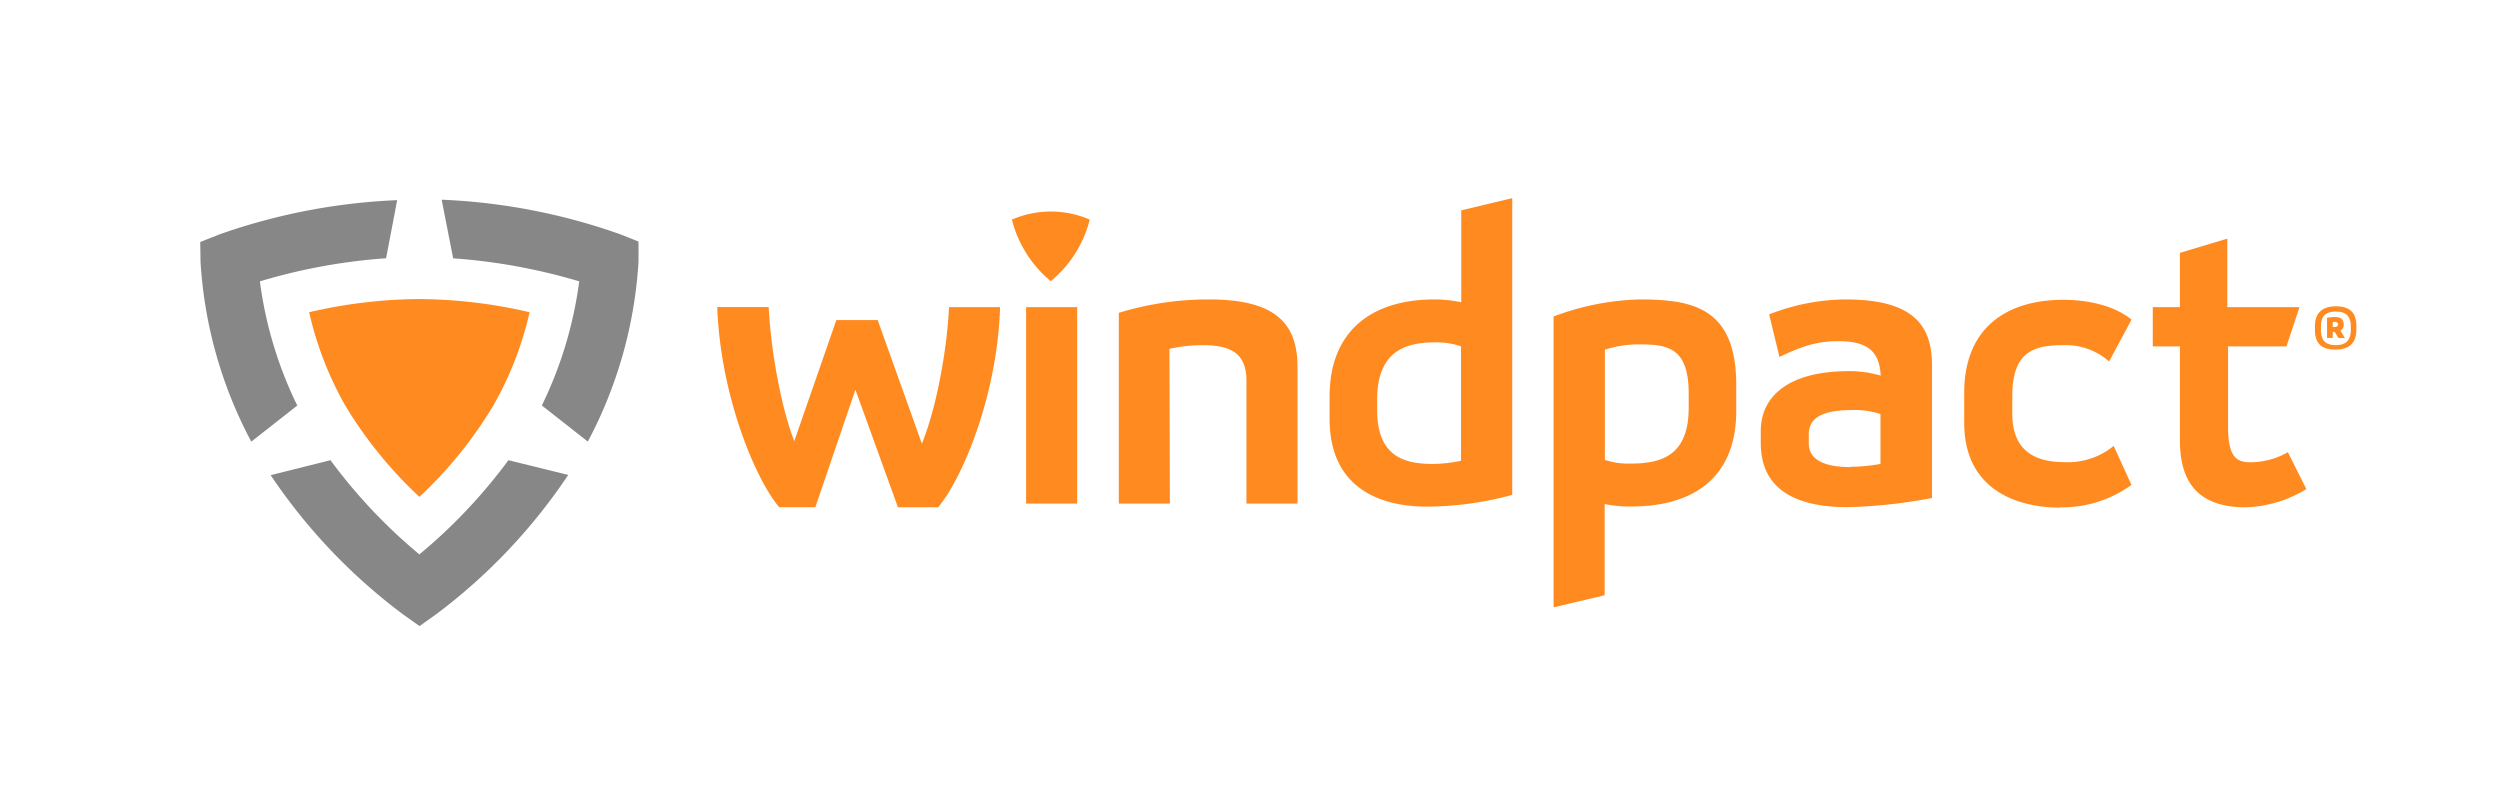 <svg id="fc73f6c0-e975-486e-a91e-9294e02b0616" data-name="Logo" xmlns="http://www.w3.org/2000/svg" viewBox="0 0 334.37 108"><defs><style>.af15e8f8-7eb0-4d7e-802a-40a89e4390c5{fill:#ff8a1f;}.aded0b62-58a0-43f0-b0bb-86b7553d7357{fill:#878787;}</style></defs><path class="af15e8f8-7eb0-4d7e-802a-40a89e4390c5" d="M307.55,41.08H297.9V31.92l-6.34,1.9v7.26h-3.63v5.25h3.63V58.91c0,4.82,1.79,8.94,8.78,8.94a16.4,16.4,0,0,0,8.13-2.44L306,60.48a10.23,10.23,0,0,1-5,1.35c-1.84,0-3-.65-3-4.77V46.33h7.81Zm-32,26.77a15.72,15.72,0,0,0,9.53-3l-2.38-5.21a9.63,9.63,0,0,1-6.56,2.17c-2.92,0-7-.76-7-6.45V53c0-5.69,2.55-6.83,6.72-6.83a8.79,8.79,0,0,1,6.23,2.17l3-5.59c-2.17-1.78-5.58-2.65-9.16-2.65-7.15,0-13.22,3.41-13.22,12.46v4c0,9,7.15,11.33,12.79,11.33m-28-5.42c-3.57,0-5.58-1-5.58-3.2V58.15c0-2.22,1.68-3.31,5.86-3.31a10.78,10.78,0,0,1,3.73.54v6.67a23,23,0,0,1-4,.38m-.75-22.38a28.39,28.39,0,0,0-10.14,2L238,47.74c2.65-1.24,4.71-2.11,7.85-2.11,4,0,5.53,1.41,5.69,4.61a14.55,14.55,0,0,0-4.28-.6c-7.8,0-11.76,3.2-11.76,8v1.63c0,6.17,4.66,8.56,11.6,8.56A67.13,67.13,0,0,0,258.4,66.6V48.83c0-5.64-2.87-8.78-11.59-8.78M225.86,54.52c0,6.18-3.36,7.48-7.69,7.48a9.8,9.8,0,0,1-3.52-.49V46.77a15,15,0,0,1,4.49-.71c3.8,0,6.72.33,6.72,6.56Zm-7.64,13.22c8.13,0,14-3.74,14-12.79V51.48c0-10.46-6-11.43-13-11.43a35,35,0,0,0-11.43,2.28v38.9l6.83-1.62V67.41a16,16,0,0,0,3.57.33m-34-14.25c0-6.18,3.36-7.7,7.69-7.7a9.93,9.93,0,0,1,3.53.54V61.62a18.38,18.38,0,0,1-3.8.43c-3.79,0-7.42-1-7.42-7.21Zm7.64-13.44c-8.13,0-14,4-14,13V56c0,9.65,7.26,11.76,13,11.76a44.08,44.08,0,0,0,11.43-1.57V26.5l-6.82,1.63v12.3a17.19,17.19,0,0,0-3.58-.38M149.64,67.36h6.83l-.06-20.7a19.52,19.52,0,0,1,4.5-.49c4,0,5.8,1.3,5.8,4.77V67.36h6.83V49.1c0-5.85-2.93-9.05-11.82-9.05a40.84,40.84,0,0,0-12.08,1.79Zm-9.1-39.07a13.2,13.2,0,0,0-5.2,1.08,15.68,15.68,0,0,0,5.2,8.24,15.63,15.63,0,0,0,5.21-8.24,13.21,13.21,0,0,0-5.21-1.08m-3.3,39.07h6.83V41.08h-6.83Zm-17.14.49h5.37c3.14-3.69,7.91-14.74,8.29-26.77h-6.83c-.27,5.74-1.68,13.49-3.63,18.26l-5.91-16.53h-5.53L106.23,59c-1.84-4.76-3.14-12.35-3.42-17.93H95.93c.44,12,5.15,23.08,8.29,26.77h4.83l5.36-15.72Z"/><path class="aded0b62-58a0-43f0-b0bb-86b7553d7357" d="M60.61,34.55a78.33,78.33,0,0,1,16.86,3.08,53.68,53.68,0,0,1-5,16.6l6.15,4.83A58.7,58.7,0,0,0,85.4,35l0-2.69-2.51-1a81.47,81.47,0,0,0-23.82-4.6Z"/><path class="aded0b62-58a0-43f0-b0bb-86b7553d7357" d="M33.61,59.07l6.15-4.83a53.51,53.51,0,0,1-5-16.61,77.81,77.81,0,0,1,16.88-3.09l1.48-7.77a81.49,81.49,0,0,0-23.83,4.6l-2.51,1L26.82,35A58.54,58.54,0,0,0,33.61,59.07Z"/><path class="aded0b62-58a0-43f0-b0bb-86b7553d7357" d="M68,61.55a71.26,71.26,0,0,1-11.91,12.6A71.63,71.63,0,0,1,44.2,61.55l-8,2A76.19,76.19,0,0,0,53.89,82.16l2.22,1.58,2.22-1.58A75.91,75.91,0,0,0,76,63.52Z"/><path class="af15e8f8-7eb0-4d7e-802a-40a89e4390c5" d="M41.35,41.76a45.6,45.6,0,0,0,4.81,12.45A56.36,56.36,0,0,0,56.1,66.46,56.36,56.36,0,0,0,66,54.21a45.25,45.25,0,0,0,4.83-12.45A66.3,66.3,0,0,0,56.1,40,66.18,66.18,0,0,0,41.35,41.76Z"/><path class="af15e8f8-7eb0-4d7e-802a-40a89e4390c5" d="M309.62,44.16v-.53c0-1.86,1.08-2.66,2.81-2.66s2.73.74,2.73,2.6v.53c0,1.87-1.07,2.66-2.81,2.66S309.62,46,309.62,44.16Zm4.8,0v-.49c0-1.56-.85-2-2-2s-2,.43-2,2v.49c0,1.57.84,2,2,2S314.42,45.68,314.42,44.11ZM312,45.2h-.76V42.5a7.71,7.71,0,0,1,1-.1c.79,0,1.22.25,1.22,1a.84.84,0,0,1-.43.82l.6,1h-.86l-.5-.83H312Zm0-2.11v.63a1.29,1.29,0,0,0,.25,0c.3,0,.45-.1.45-.32s-.16-.35-.45-.35Z"/></svg>